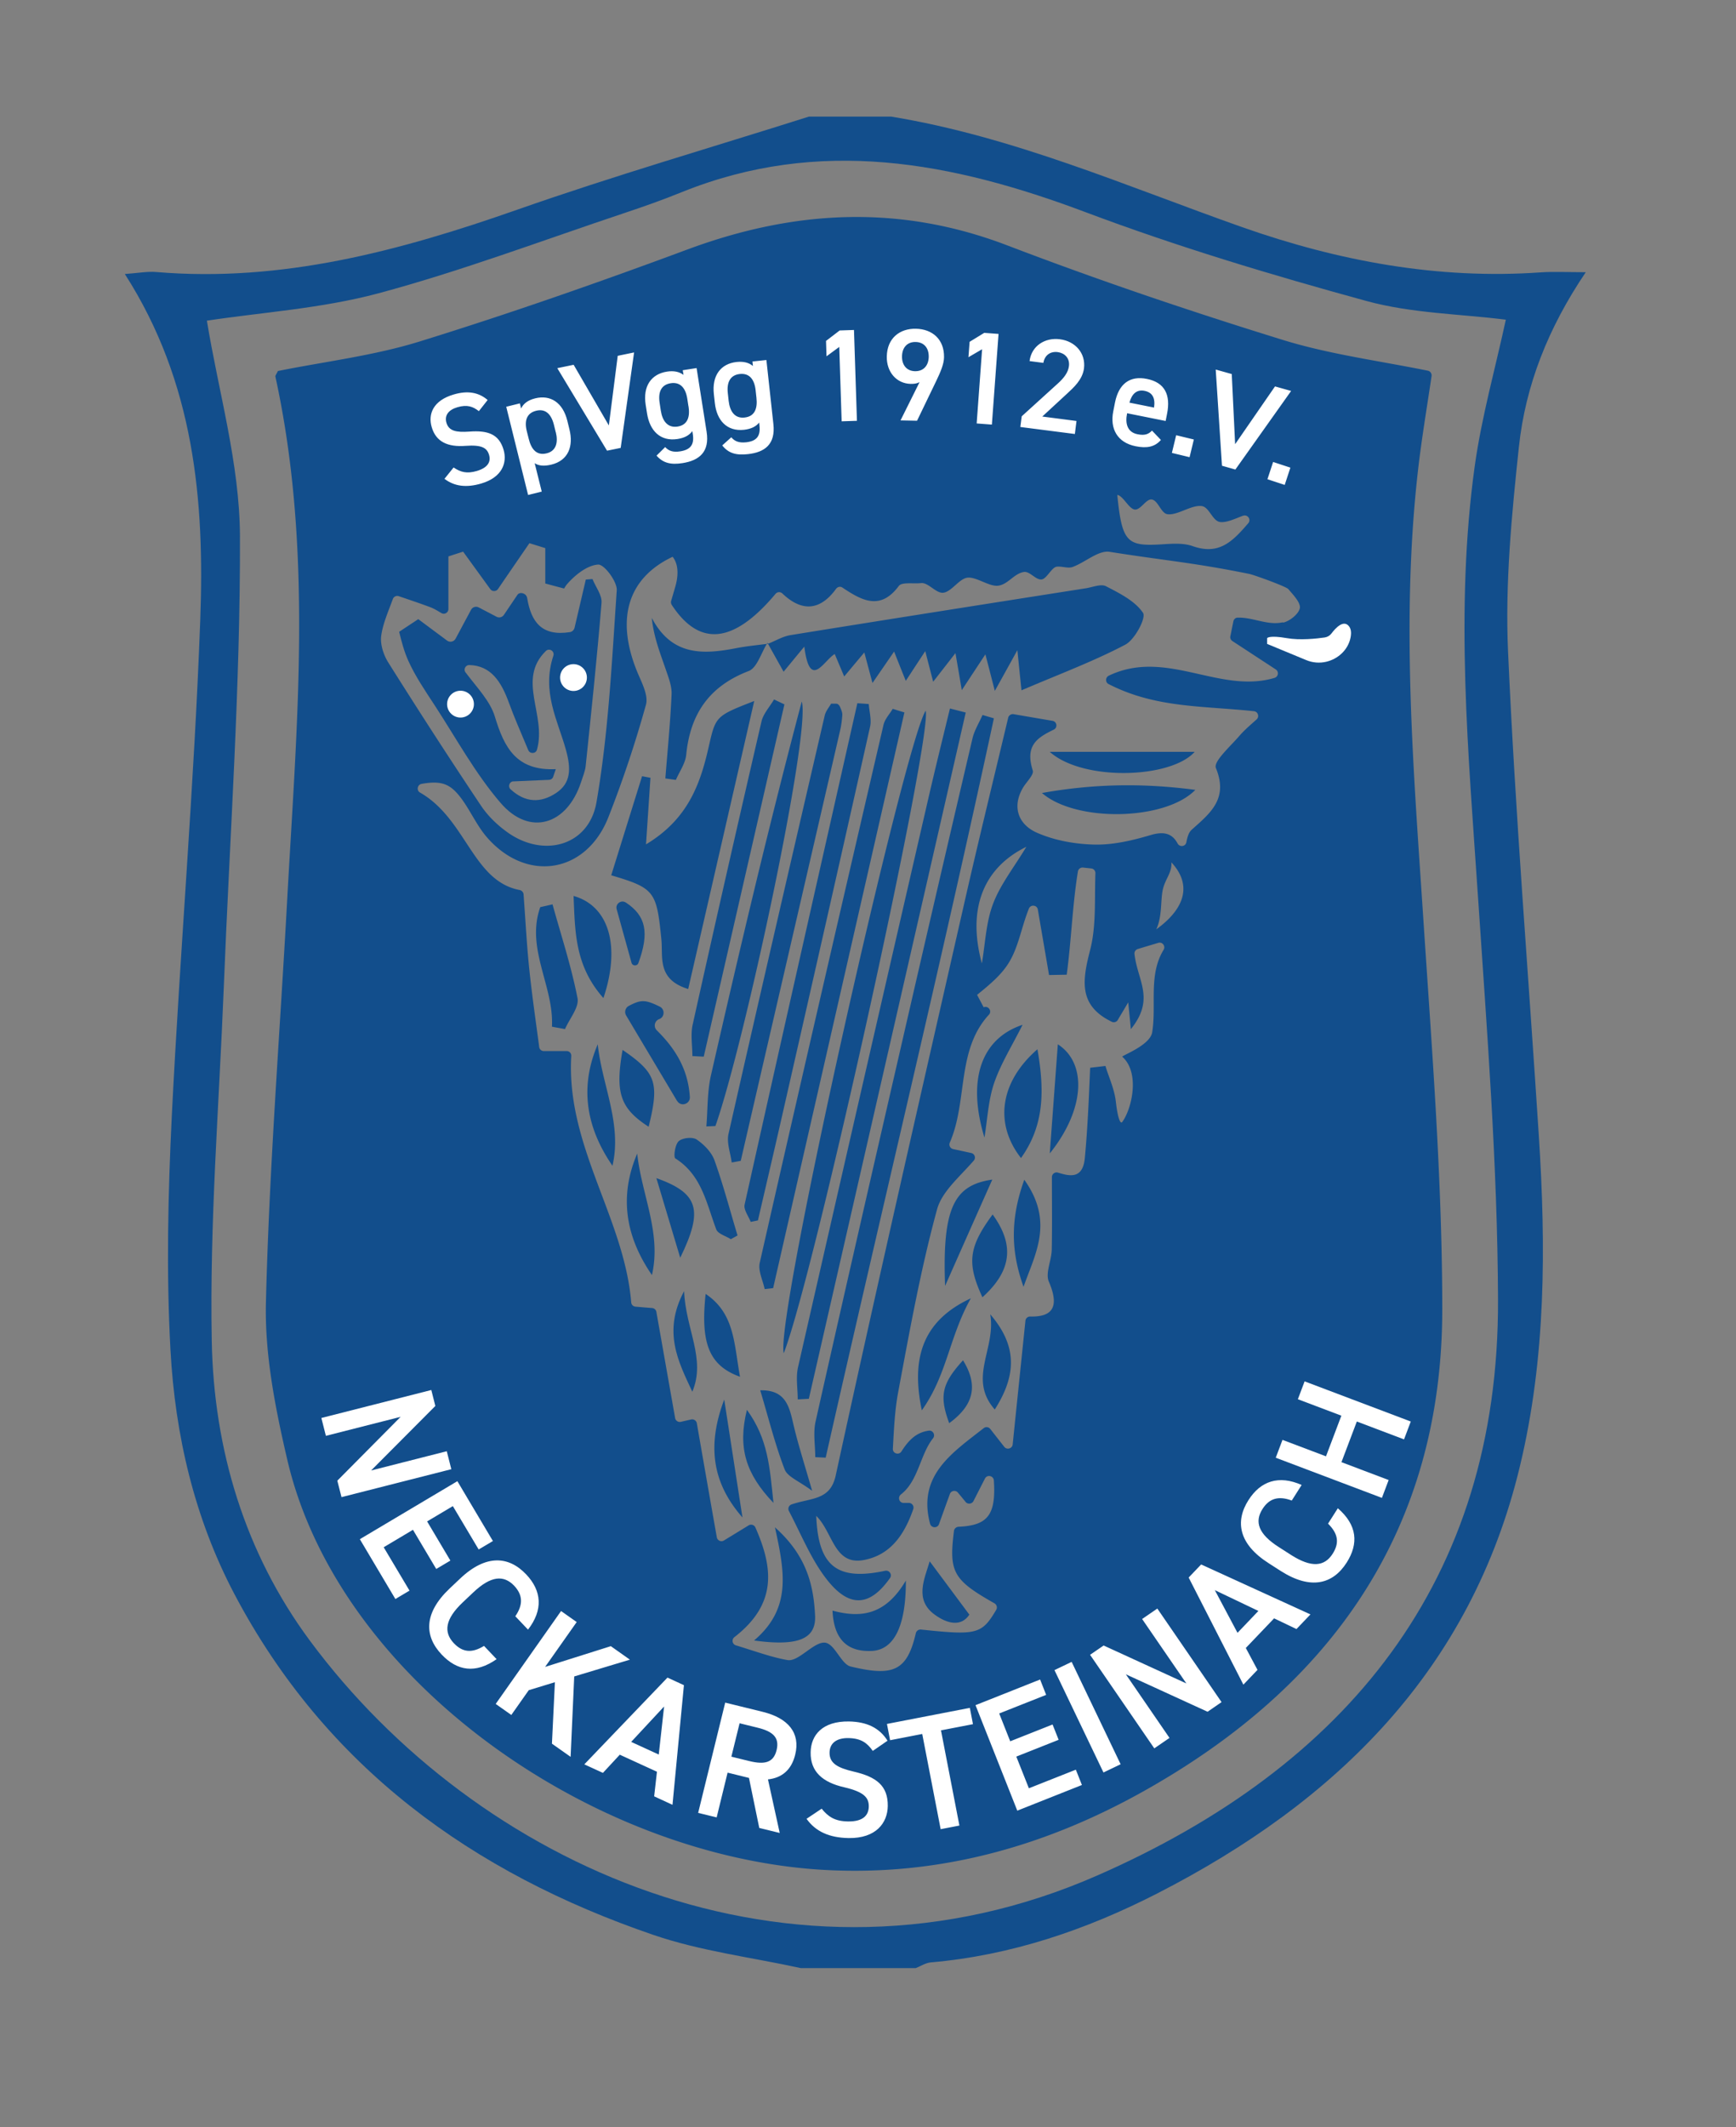 <?xml version="1.0" encoding="utf-8"?>
<svg xmlns="http://www.w3.org/2000/svg" viewBox="0 0 211.11 258.51"><rect x="0" y="0" width="211.11" height="258.51" fill="#808080" stroke="none"/><path d="M183.39 79.19c-.37-8.27.44-16.64 1.32-24.89.8-7.46 3.54-14.43 8.13-21.22-2.31 0-3.91-.09-5.49.02-12.51.88-24.56-1.37-36.28-5.49-14.08-4.97-27.82-11-42.7-13.44h-10c-11.84 3.75-23.78 7.21-35.49 11.32-14.24 4.99-28.57 8.85-43.85 7.57-1.08-.1-2.18.12-3.85.24 8.46 13.17 9.72 27.58 9.17 42.09-.74 20.1-2.46 40.16-3.46 60.25-.46 9.45-.68 18.97-.16 28.41.56 10.33 2.9 20.42 7.78 29.68 11.09 21.01 28.95 33.89 50.95 41.41 5.75 1.97 11.92 2.72 17.91 4.03h14c.6-.24 1.2-.64 1.82-.69 9.77-.85 18.9-3.96 27.54-8.38 21.83-11.17 38.16-27.19 44.09-51.87 3.19-13.24 3.18-26.73 2.31-40.23-1.26-19.61-2.87-39.19-3.74-58.81zm-3.65 29.87c1.09 16.27 2.37 32.56 2.43 48.85.13 34.36-18.53 56.75-48.69 69.99-37.36 16.4-75.68-1.41-95.76-28.47-7.97-10.73-11.73-23.34-11.97-36.5-.27-14.28.89-28.58 1.46-42.87.72-18.3 2.03-36.6 1.97-54.89-.03-8.83-2.63-17.64-4.02-26.2 6.54-1 13.9-1.46 20.88-3.33 10.09-2.71 19.91-6.42 29.83-9.73 2.37-.79 4.73-1.62 7.04-2.56 16.74-6.75 32.85-3.67 49.06 2.42 11.17 4.2 22.66 7.65 34.17 10.8 5.53 1.52 11.44 1.58 16.98 2.28-1.27 5.88-2.95 11.81-3.79 17.85-2.41 17.45-.76 34.9.41 52.36z" fill="#124e8c"/><path d="M173.12 112.17c-1.2-18.28-2.77-36.53-.7-54.84.44-3.9 1.1-7.77 1.67-11.63.04-.3-.16-.59-.45-.65-6.08-1.23-12.03-2-17.7-3.76-11.26-3.48-22.44-7.26-33.45-11.47-13.14-5.02-25.93-4.31-38.9.5C72.84 34.31 62 38.1 51.06 41.49c-5.64 1.75-11.6 2.45-17.27 3.6-.17.38-.33.55-.3.68 4.62 21.13 2.59 42.4 1.43 63.66-.89 16.27-2.18 32.53-2.58 48.81-.16 6.37 1.14 12.9 2.6 19.17 6.28 26.9 37.23 48.25 65.28 49.83 13.84.78 26.71-2.79 38.72-9.49 22.99-12.83 36.47-31.87 36.45-58.74-.01-15.61-1.24-31.24-2.27-46.84zm-21.95-49.49c.55-.2 1.01.46.63.9-1.98 2.32-3.61 3.89-6.76 2.79-1.18-.42-2.6-.29-3.91-.21-4.1.24-4.69-.32-5.26-6.01.71.09 1.39 1.67 2.11 1.77s1.39-1.31 2.07-1.22c.79.1 1.13 1.69 1.93 1.79 1.22.16 2.91-1.16 4.16-.99.92.12 1.3 1.82 2.24 1.94.79.1 1.82-.41 2.79-.77zM46.36 77.24c.22-1.52.88-2.97 1.41-4.44.11-.29.42-.45.72-.35 1.29.44 2.58.87 3.86 1.35.4.15.76.37 1.32.7.38.23.86-.05.86-.49v-6.39c.91-.3.88-.29 1.79-.58 1.02 1.41 2.09 2.88 3.3 4.55.23.32.72.31.94-.01 1.35-1.98 2.6-3.79 3.82-5.57l1.93.6v4.3c1.22.33 1.08.29 2.29.61.12-.21.25-.41.41-.59.96-1.09 2.42-2.24 3.73-2.32.73-.05 2.34 2.08 2.26 3.14-.59 8.6-1 17.25-2.46 25.72-.92 5.37-6.51 6.84-10.92 3.61-1.19-.86-2.31-1.95-3.12-3.16-3.84-5.74-7.59-11.54-11.27-17.39-.59-.93-1.02-2.25-.87-3.29zm109.66-1.62c-1.86.43-3.63-.62-5.52-.56-.25 0-.46.2-.51.44-.11.51-.26 1.31-.37 1.81-.05.23.05.46.24.59 1.66 1.08 3.33 2.18 5.28 3.45.41.27.32.89-.15 1.03-6.69 2-13.17-3.6-20.15-.27-.42.2-.45.81-.03 1.02 5.7 2.93 11.42 2.63 17.68 3.3.49.05.69.67.32 1-.88.78-1.52 1.34-2.07 1.97-1.09 1.28-3.2 3.13-2.88 3.93 1.53 3.74-.65 5.46-2.95 7.51-.35.32-.51.85-.64 1.51-.1.54-.81.63-1.07.15-.59-1.1-1.51-1.53-3.2-1.04-2.22.66-4.57 1.22-6.85 1.18-2.4-.05-4.94-.5-7.11-1.47-2.13-.96-3.04-3.04-1.64-5.44.42-.71 1.36-1.58 1.19-2.1-.97-3.05.56-3.99 2.55-4.96.5-.24.4-.98-.15-1.07-1.47-.25-3-.51-4.73-.81-.29-.05-.6.15-.66.44-1.85 7.77-3.66 15.14-5.34 22.54-5.27 23.16-10.58 46.32-15.63 69.53-.66 3.04-2.9 2.69-5.36 3.52-.34.11-.5.5-.33.81 1.54 2.95 2.7 5.85 4.54 8.23 2.75 3.57 5.27 3.43 7.75-.09.3-.42-.09-.99-.6-.88-5.85 1.25-8.13-.56-8.37-6.67 2.03 1.96 2.16 6.06 5.8 5.36 3.16-.6 4.89-2.97 6-6.19a.57.57 0 00-.54-.75h-.63c-.55 0-.76-.69-.33-1.03 2.13-1.65 2.32-4.83 3.9-6.82.32-.4 0-.99-.5-.93-1.6.21-2.53 1.26-3.34 2.53-.32.49-1.08.24-1.04-.34.13-2.37.23-4.61.63-6.79 1.4-7.47 2.74-14.97 4.74-22.28.59-2.17 2.71-3.92 4.47-5.94.28-.32.11-.83-.31-.92-.59-.13-1.33-.29-2.21-.48a.569.569 0 01-.39-.8c2.19-5.06.78-11.22 4.75-15.53.39-.42-.03-1.08-.58-.92-.02 0-.04.01-.06.02l-.8-1.51c1.51-1.23 3.02-2.46 3.94-4.04 1.12-1.89 1.47-4.23 2.36-6.44.21-.53 1-.45 1.09.12.45 2.65.91 5.3 1.36 7.95l2.15-.04c.56-4.16.69-8.41 1.36-12.54.05-.3.32-.51.63-.48.33.04.66.07 1 .11.3.03.51.29.5.59-.12 3.13.12 6.35-.64 9.31-.95 3.69-1.46 6.75 2.63 8.73.26.13.59.03.73-.22.31-.53.69-1.15 1.27-2.14.16 1.65.17 1.67.32 3.26 2.98-3.7.81-5.86.44-9.14-.03-.27.14-.52.4-.6.82-.25 1.66-.5 2.5-.75.5-.15.91.4.64.85-1.87 3.06-.84 6.7-1.39 10.04-.27 1.58-3.76 2.83-3.63 2.95 2.18 1.94 1.16 6.33 0 7.92-.28.38-.6-.8-.78-2.42s-.88-3.04-1.27-4.38l-1.86.22c-.16 3.67-.3 7.34-.65 10.99-.26 2.69-2.01 2.12-3.28 1.75-.36-.1-.72.17-.72.55 0 3 .04 5.91-.02 8.83-.03 1.31-.8 2.84-.35 3.88 1.45 3.36.13 4.29-2.28 4.23-.29 0-.54.22-.57.51-.49 4.77-.98 9.45-1.55 15.03-.05.51-.7.7-1.02.3-.71-.9-1.21-1.54-1.71-2.18a.561.561 0 00-.8-.09c-3.84 3.01-8.07 5.74-6.52 11.6.14.55.9.59 1.09.06.41-1.15.84-2.34 1.32-3.66.15-.42.7-.51.98-.17.3.36.6.72.93 1.13.26.32.77.26.96-.1.47-.92.92-1.81 1.4-2.74.26-.52 1.04-.35 1.08.23.28 4.24-.78 5.47-4.29 5.63-.28.01-.53.23-.56.51-.63 5-.11 5.94 4.92 8.79.28.16.38.51.22.79-1.77 3-2.39 3.11-9.15 2.4a.59.59 0 00-.63.45c-1.07 4.6-2.75 5.29-7.93 4.04-1.17-.28-1.94-2.83-3.16-2.9-1.36-.07-3.18 2.35-4.51 2.12-1.9-.33-3.73-1.01-6.28-1.79a.569.569 0 01-.19-.99c5.2-4.03 4.75-8.38 2.56-13.34a.574.574 0 00-.82-.25c-.96.59-1.86 1.14-3.01 1.84-.34.21-.79 0-.86-.39-.83-4.69-1.61-9.13-2.43-13.86a.577.577 0 00-.69-.46c-.34.08-.76.17-1.26.29a.577.577 0 01-.69-.46c-.74-4.18-1.48-8.38-2.28-12.9a.563.563 0 00-.51-.47c-.54-.04-1.23-.1-2.03-.17a.56.56 0 01-.52-.52c-.85-10.26-7.93-19.01-7.29-29.94.02-.33-.23-.6-.56-.6h-2.78c-.29 0-.53-.22-.56-.5-.43-3.26-.88-6.33-1.2-9.41-.3-2.84-.45-5.71-.7-9.13a.594.594 0 00-.48-.53c-5.72-1.09-6.48-8.63-12.12-11.85-.45-.26-.31-.96.2-1.05 2.58-.46 3.61.08 4.96 1.95 1.06 1.49 1.82 3.21 3.01 4.57 4.85 5.54 12.08 4.35 14.76-2.51 1.75-4.45 3.27-9.01 4.55-13.62.33-1.17-.55-2.76-1.09-4.08-2.6-6.41-1.1-11.33 4.32-13.9.01 0 .02 0 .03.01.77.99.66 2.41.31 3.62-.14.49-.3 1.03-.5 1.71-.05.16-.02.35.07.5 3.31 5.04 7.43 4.84 12.62-1.34.22-.26.59-.28.84-.04 2.17 2.07 4.44 2.29 6.52-.57.18-.25.53-.33.78-.15 2.34 1.56 4.6 2.83 6.85-.2.38-.51 1.78-.24 2.71-.35.87-.1 1.83 1.28 2.7 1.17 1.02-.12 1.94-1.73 2.96-1.83 1.06-.11 2.61 1.09 3.67.98 1.23-.12 1.96-1.49 3.18-1.67.73-.11 1.46 1.03 2.18.9.6-.1 1.2-1.47 1.8-1.54.64-.08 1.37.24 1.94.03 1.54-.56 3.13-2.05 4.49-1.84 6.83 1.08 10.22 1.31 17.01 2.69.48.09 4.44 1.51 4.73 1.84.6.71 1.51 1.64 1.4 2.31-.13.71-1.23 1.59-2.05 1.77zm-31.21 27.29c-1.5 2.5-3.15 4.56-4.04 6.91-.87 2.27-.95 4.83-1.37 7.26-1.82-6.7.24-11.65 5.41-14.17zm15.8 10.03c.74-1.58.5-3.5.8-4.85.3-1.3 1.12-2.03 1.04-3.29 2.5 2.68 1.72 5.57-1.84 8.14z" fill="#124e8c"/><path d="M93.41 78.23c.91-.36 1.79-.9 2.74-1.05 11.96-1.93 23.93-3.81 35.9-5.69.82-.13 1.83-.56 2.44-.25 1.66.86 3.54 1.79 4.51 3.24.4.6-.99 3.25-2.15 3.86-3.88 2.04-8.02 3.58-12.63 5.55-.22-2.1-.32-3.12-.5-4.88-1 1.82-1.65 2.98-2.74 4.95-.5-1.93-.76-2.96-1.15-4.44-.9 1.36-1.62 2.46-2.87 4.35-.34-2.02-.52-3.07-.77-4.5-.87 1.12-1.59 2.04-2.71 3.48-.38-1.48-.6-2.31-.96-3.72-.82 1.24-1.42 2.16-2.37 3.61-.6-1.49-.97-2.42-1.42-3.56-.8 1.17-1.48 2.15-2.63 3.82-.45-1.68-.68-2.54-.99-3.71-.77.91-1.43 1.7-2.45 2.92-.48-1.15-.82-1.94-1.15-2.73-1.34.78-3.02 4.46-3.7-.9-.98 1.18-1.64 1.99-2.52 3.05-.77-1.38-1.37-2.45-1.96-3.51l.09.09zM79.1 94.52l-.54 8.09c5.08-3.05 6.58-7.28 7.61-11.79.86-3.78.82-3.79 5.55-5.63-2.74 11.95-5.37 23.43-8.03 35-3.82-1.17-3.05-3.87-3.26-6-.58-5.88-.81-6.25-6.1-7.82 1.25-4.02 2.5-8.03 3.75-12.04.34.06.68.13 1.02.19zM120.86 87.31c-6.46 30.02-13.69 59.88-20.45 89.83l-1.27-.06c0-1.44-.27-2.95.04-4.33 3.42-15.23 6.91-30.44 10.41-45.65 2.86-12.46 5.75-24.91 8.67-37.36.23-.99.81-1.9 1.22-2.85.46.13.92.27 1.37.4zM97.01 170.06c0-1.31-.25-2.68.04-3.93a31752 31752 0 0115.91-69.39c.82-3.55 1.7-7.1 2.56-10.64.64.16 1.28.33 1.92.49l-19.08 83.4c-.45.02-.9.05-1.35.07zM95.31 164.45c-1.09-4.25 14.73-74.23 17.26-78.08.84 3.1-13.46 68.27-17.26 78.08zM109.98 86.59l-15.96 69.95-1.03.12c-.22-1.07-.82-2.23-.6-3.2 4.95-21.8 9.99-43.59 15.05-65.37.16-.7.74-1.3 1.12-1.95.48.15.95.3 1.43.44zM91.29 148.49c-.27-.71-.88-1.49-.74-2.1 4.53-20.32 9.13-40.63 13.71-60.93.46.03.93.06 1.39.1.06.92.35 1.88.16 2.74-3.54 15.83-7.14 31.65-10.74 47.47-.95 4.18-1.93 8.36-2.9 12.54l-.88.18zM88.98 141.27c-.15-1.16-.63-2.39-.39-3.46 3.84-16.96 7.77-33.91 11.7-50.85.13-.56.56-1.05.78-1.45.48.02.66-.02.79.05s.25.23.31.38c.12.3.27.62.26.93-.04.66-.13 1.32-.28 1.96-4.02 17.42-8.05 34.83-12.07 52.24-.37.07-.73.14-1.1.2zM85.9 136.88c.17-2.06.1-4.18.55-6.17 3.47-15.21 7.05-30.39 11.05-45.46 1.13 3.73-6.93 41.43-10.5 51.59-.37.02-.74.03-1.11.05zM95.39 85.6l-9.81 42.81c-.46-.02-.92-.05-1.38-.07 0-1.29-.24-2.63.04-3.85 2.73-12.28 5.52-24.55 8.36-36.8.22-.96 1.01-1.8 1.53-2.69l1.26.6z" fill="#124e8c"/><path d="M93.32 78.14c-.75 1.17-1.24 3.01-2.28 3.41-4.78 1.83-7.1 5.2-7.59 10.16-.1 1.06-.82 2.05-1.26 3.07l-1.28-.18c.27-3.41.61-6.82.76-10.24.04-1.03-.41-2.11-.75-3.13-.67-1.93-1.42-3.83-1.66-6.14 2.44 4.64 6.23 4.46 10.26 3.68 1.28-.25 2.59-.37 3.89-.54l-.09-.09zM126.71 96.37c6.08-1.09 12.12-1.25 18.65-.38-3.63 3.74-14.48 3.98-18.65.38zM127.66 91.37h17.62c-2.92 3.26-13.59 3.59-17.62 0zM91.7 199.36c4.58-3.89 3.73-8.31 2.54-13.75 3.88 3.45 4.7 7.07 4.88 10.72.14 2.84-2.05 3.77-7.42 3.03zM67.12 124.77c.26-4.91-3.21-9.49-1.42-14.53.5-.11.99-.22 1.49-.34 1.05 3.79 2.29 7.55 3.04 11.4.22 1.11-.98 2.5-1.52 3.76-.53-.1-1.06-.19-1.58-.29zM126.16 127.51c.87 5.01.85 9.23-2 13.22-3.26-4.17-2.58-9.23 2-13.22zM82.34 133.8c-2.27-3.81-4.25-7.12-6.2-10.4a.835.835 0 01.33-1.16c1.45-.76 1.98-.79 3.76.09.65.32.61 1.27-.07 1.52-.56.21-.72.93-.29 1.36 2.17 2.14 3.8 4.63 4.02 8.1.05.87-1.1 1.23-1.54.48zM73.38 121.29c-3.51-3.96-3.44-8.12-3.63-12.41 4.27 1.2 5.77 6.05 3.63 12.41zM110.16 192.09c.02 5.6-1.48 8.42-4.15 8.54-2.86.13-4.61-1.29-4.77-4.9 3.48.94 6.45.53 8.91-3.64zM88.87 150.59c-.61-.39-1.57-.65-1.77-1.19-1.19-3.15-1.76-6.6-4.97-8.62-.25-.16-.04-1.7.41-2.1.46-.41 1.69-.54 2.18-.2.9.61 1.82 1.55 2.17 2.54 1.07 2.99 1.88 6.08 2.8 9.12l-.81.45zM112.1 171.39c-1.41-6.67.36-11.01 5.96-13.61-2.64 4.7-2.88 9.29-5.96 13.61zM77.49 140.19c.51 4.93 2.98 9.66 1.79 14.76-3.21-4.66-4.02-9.56-1.79-14.76zM72.69 126.91c.51 4.93 2.98 9.66 1.79 14.76-3.21-4.66-4.02-9.56-1.79-14.76zM114.93 156.27c-.36-9.56 1.13-12.25 5.74-12.92-1.88 4.22-3.81 8.57-5.74 12.92zM119.47 157.65c-1.92-4.15-1.68-6.1 1.24-10.06 2.7 3.71 2.31 6.86-1.24 10.06zM115.43 172.95c-1.23-3.33-.9-4.8 1.68-7.64 1.87 3.04 1.34 5.43-1.68 7.64zM124.56 143.37c3.68 5.14 1.28 9.07-.09 13.01-1.43-3.99-1.74-7.95.09-13.01zM119.71 138.22c-2.16-7.12-.31-12.04 4.64-13.68-1.3 2.59-2.66 4.75-3.46 7.09-.71 2.09-.81 4.39-1.17 6.59zM92.45 168.96c3.27-.09 3.58 2.23 4.11 4.46.53 2.2 1.22 4.35 2.2 7.75-1.58-1.18-2.99-1.69-3.34-2.6-1.16-3.01-1.94-6.17-2.97-9.61zM75.71 127.59c4.09 2.8 4.49 3.97 3.17 9.34-3.46-2.24-4.09-4.11-3.17-9.34zM127.66 140.17c.34-4.6.66-8.96.98-13.26 3.59 2.31 3.3 7.94-.98 13.26zM89.99 167.31c-3.81-1.37-4.81-4.14-4.18-10.07 3.55 2.39 3.44 6.03 4.18 10.07zM120.97 171.29c-3.31-3.78.17-7.36-.55-11.57 3.23 3.76 3.28 7.29.55 11.57zM88.07 170.08c.77 4.94 1.42 9.19 2.22 14.33-3.7-4.22-4.32-8.76-2.22-14.33z" fill="#124e8c"/><path d="M82.72 152.85c-1.1-3.66-1.9-6.33-2.9-9.68 5.14 1.84 5.74 3.86 2.9 9.68zM90.83 171.33c2.58 3.55 2.77 6.96 3.23 11.31-3.37-3.52-4.37-6.71-3.23-11.31zM76.11 109.68c2.44 1.61 2.88 3.65 1.52 7.36-.14.39-.72.37-.83-.03-.58-2.1-1.17-4.23-1.81-6.52-.18-.65.55-1.18 1.11-.81zM113.05 189.73c1.52 2.04 3.03 4.08 4.83 6.49-1 1.51-2.68 1.11-4.19.02-2.53-1.82-1.27-4.34-.63-6.51zM84.19 169.13c-1.7-3.65-3.63-7.29-1-12.22.2 4.66 2.68 8.24 1 12.22zM50.86 75.24l3.51 2.61c.34.25.83.14 1.03-.23l1.89-3.53c.17-.32.59-.45.93-.27l2.16 1.13c.32.17.7.07.9-.23l1.64-2.43c.28-.41 1.09-.23 1.19.4.48 2.9 1.78 4.66 5.19 4.13.28-.04.5-.26.57-.53.44-1.89.91-3.88 1.37-5.86l.81-.06c.39.97 1.18 1.96 1.1 2.89-.54 6.62-1.24 13.23-1.93 19.84-.07.65-.35 1.28-.55 1.92-1.71 5.25-6.27 6.65-9.79 2.56-3.09-3.59-5.4-7.85-8.01-11.85-1.16-1.78-2.38-3.55-3.24-5.48-.49-1.1-.8-2.28-1.09-3.47l2.31-1.53zm6.2 5.58c-.45-.01-.73.53-.45.89 1.48 1.95 3.01 3.52 3.57 5.38 1.13 3.72 2.58 6.61 7.41 6.38l-.32.93c-.07.22-.27.36-.5.37l-4.38.19c-.42.02-.66.62-.31.95 1.82 1.68 3.69 1.68 5.53.47 1.85-1.22 1.84-2.98 1.21-5.26-.98-3.54-2.98-7.05-1.53-11.42.19-.57-.5-1-.92-.58-3.56 3.5.12 7.76-1.07 11.98-.14.51-.85.55-1.06.06-.98-2.34-1.73-4.04-2.36-5.78-.92-2.52-2.17-4.5-4.82-4.56z" fill="#124e8c"/><circle cx="56" cy="85.57" r="1.63" fill="#fff"/><circle cx="69.74" cy="82.34" r="1.63" fill="#fff"/><path d="M154.09 77.55s.23-.38 2.4 0c1.6.28 3.64.06 4.6-.08.33-.05.62-.22.82-.48.47-.63 1.46-1.73 2.13-.89.29.36.3.87.19 1.41-.3 1.46-1.5 2.57-2.95 2.91-.81.19-1.66.12-2.43-.2l-4.76-1.97" fill="#fff"/><path d="M136.22 214.34c21.2-11.83 33.63-29.39 33.62-54.17 0-14.4-1.14-28.81-2.09-43.2" fill="none"/><path d="M54.9 178.54l-13.37 3.4-.51-2 7.7-7.76-9.09 2.31-.55-2.17 13.37-3.4.49 1.94-7.81 7.84 9.2-2.34.55 2.17zM59.95 187.27l-1.74 1.03-3.14-5.27-3.13 1.86 2.83 4.76-1.72 1.02-2.83-4.76-3.56 2.12 3.14 5.27-1.72 1.02-4.32-7.27L55.62 180l4.32 7.27zM62.67 196.41c.97-1.42.9-2.59-.14-3.7-1.27-1.33-2.83-1.23-4.99.82l-1.28 1.21c-2.13 2.02-2.34 3.6-1.08 4.94 1.09 1.15 2.22 1.23 3.68.34l1.53 1.61c-2.57 1.8-4.79 1.43-6.68-.56-2.12-2.24-2.2-5.02.95-8.01l1.28-1.21c3.15-2.99 5.93-2.76 8.05-.52 1.89 1.99 2.08 4.31.22 6.71l-1.54-1.62zM67.12 211.89l.36-7.46-3.18.97-2.12 3.01-1.9-1.34 7.95-11.29 1.9 1.34-3.84 5.45 7.99-2.52 2.32 1.64-6.77 2.04-.44 9.77-2.27-1.6zM71.06 214.41l10.11-10.54 2 .92-1.39 14.54-2.23-1.03.34-2.99-4.52-2.07-2.05 2.21-2.25-1.03zm5.71-2.72l3.34 1.53.65-5.84-4 4.3zM92.33 222.13l-1.25-6.07-2.6-.64-1.33 5.44-2.25-.55 3.29-13.4 4.56 1.12c3.09.76 4.61 2.55 3.95 5.21-.45 1.85-1.62 2.82-3.31 3l1.43 6.51-2.49-.61zm-1.22-8.12c1.9.47 2.96.19 3.33-1.33.37-1.52-.43-2.27-2.34-2.73l-2.16-.53-1 4.06 2.16.53zM106.13 212.77c-.67-.95-1.4-1.52-2.96-1.55-1.42-.02-2.27.6-2.29 1.76-.02 1.32 1.01 1.86 2.92 2.31 2.77.64 4.19 1.71 4.16 4.19-.03 2.06-1.44 3.94-4.76 3.89-2.36-.04-4.01-.79-5.12-2.34l1.84-1.23c.8.99 1.62 1.53 3.2 1.55 1.9.03 2.51-.8 2.53-1.8.02-1.1-.59-1.79-2.98-2.35-2.65-.6-4.13-1.91-4.09-4.25.03-2.08 1.42-3.8 4.66-3.75 2.2.04 3.73.8 4.69 2.34l-1.78 1.23zM117.94 207.55l.38 1.98-3.89.75 2.24 11.57-2.28.44-2.24-11.57-3.91.76-.38-1.98 10.07-1.95zM126.48 204.09l.74 1.88-5.71 2.26 1.34 3.38 5.15-2.04.74 1.86-5.15 2.04 1.53 3.85 5.71-2.26.74 1.86-7.86 3.12-5.08-12.82 7.86-3.12zM136.28 214.4l-2.09 1-5.96-12.44 2.09-1 5.96 12.45zM140.74 195.48l7.81 11.37-1.7 1.17-9.94-4.55 5.31 7.73-1.85 1.27-7.81-11.37 1.65-1.13 10.06 4.61-5.38-7.83 1.85-1.27zM151.2 204.72l-6.65-13.01 1.52-1.59 13.29 6.07-1.7 1.78-2.72-1.3-3.44 3.6 1.42 2.66-1.71 1.79zm-.71-6.29l2.54-2.66-5.3-2.53 2.76 5.19zM157.08 182.35c-1.61-.6-2.74-.25-3.55 1.03-.99 1.55-.52 3.04 2 4.64l1.48.95c2.48 1.58 4.06 1.41 5.05-.15.85-1.33.66-2.45-.56-3.66l1.19-1.87c2.37 2.05 2.54 4.3 1.07 6.61-1.66 2.6-4.34 3.35-8 1.02l-1.48-.95c-3.66-2.33-4.11-5.09-2.45-7.68 1.47-2.31 3.68-3.06 6.46-1.83l-1.2 1.89zM161.25 176.98l1.87-4.94-5.29-2 .82-2.17 12.91 4.88-.82 2.17-5.74-2.17-1.87 4.94 5.74 2.17-.82 2.17-12.91-4.88.82-2.17 5.29 2zM58.24 49.97c-.73-.57-1.43-.83-2.62-.48-1.09.32-1.59 1-1.33 1.89.3 1.01 1.21 1.18 2.78 1.07 2.27-.17 3.61.31 4.17 2.21.46 1.58-.17 3.35-2.72 4.1-1.81.53-3.25.35-4.47-.57l1.11-1.38c.85.57 1.6.78 2.81.43 1.46-.43 1.73-1.21 1.5-1.97-.25-.84-.88-1.23-2.84-1.09-2.17.17-3.61-.48-4.13-2.27-.47-1.6.18-3.24 2.67-3.97 1.69-.5 3.04-.27 4.13.67l-1.07 1.36zM69.25 52.19c.5 2.02-.12 3.76-2.19 4.27-.9.22-1.55.15-2.04-.17l.86 3.45-1.66.41-2.66-10.72 1.66-.41.15.62c.27-.58.82-1.01 1.71-1.23 1.86-.46 3.36.5 3.91 2.72l.26 1.06zm-1.67.33l-.22-.9c-.34-1.35-1.07-1.98-2.17-1.7-1.09.27-1.45 1.15-1.14 2.43l.25.99c.3 1.21.92 2.06 2.18 1.75 1.18-.29 1.41-1.36 1.11-2.57zM69.76 44.33l4.28 7.37 1.08-8.46 1.99-.41-1.63 11.6-1.66.34-6.05-10.03 1.99-.41zM83.03 44.99l1.68-.26 1.22 7.75c.38 2.43-.88 3.48-2.93 3.8-1.42.22-2.36 0-3.16-.91l1.05-1.04c.43.47.96.66 1.83.52 1.26-.2 1.73-.82 1.53-2.1l-.06-.36c-.36.51-.95.83-1.79.96-2.1.33-3.38-1.01-3.71-3.08l-.17-1.07c-.36-2.28.68-3.74 2.59-4.04.85-.13 1.51.02 2.01.4l-.09-.55zm.69 4.39l-.14-.92c-.21-1.36-.89-2.06-2.01-1.89-1.14.18-1.57 1.04-1.35 2.42l.14.92c.19 1.23.82 2.12 2.04 1.93 1.26-.2 1.52-1.23 1.33-2.46zM91.51 43.93l1.69-.18.85 7.79c.27 2.45-1.04 3.43-3.11 3.65-1.43.16-2.36-.11-3.11-1.06l1.1-.99c.41.49.93.7 1.8.61 1.27-.14 1.77-.74 1.63-2.03l-.04-.37c-.38.49-.99.78-1.83.88-2.11.23-3.33-1.16-3.56-3.25l-.12-1.08c-.25-2.29.85-3.7 2.77-3.91.86-.09 1.51.09 1.98.49l-.06-.56zm.48 4.42l-.1-.92c-.15-1.37-.79-2.1-1.92-1.98-1.14.12-1.62.97-1.46 2.35l.1.92c.14 1.24.72 2.16 1.94 2.02 1.27-.14 1.58-1.15 1.44-2.39zM104.2 51.14l-1.85.06-.29-9.04-1.55 1.14-.06-1.87 1.66-1.27 1.74-.06.36 11.03zM111.81 46.45c-.32.17-.71.21-1.06.2-1.73-.03-2.95-1.45-2.91-3.33.04-2.22 1.57-3.41 3.54-3.37 1.98.04 3.46 1.27 3.42 3.47-.01.82-.43 1.8-.95 2.88l-2.33 4.83-2.01-.04 2.31-4.64zm-.47-4.89c-1.01-.02-1.63.67-1.65 1.74-.02 1.06.57 1.79 1.58 1.81 1.04.02 1.65-.69 1.67-1.74.02-1.07-.56-1.79-1.6-1.81zM120.62 51.6l-1.85-.14.66-9.02-1.66.97.14-1.87 1.78-1.09 1.74.13-.81 11.01zM130.7 52.74l-6.62-.85.17-1.3 4.33-3.93c.82-.73 1.31-1.4 1.41-2.16.13-1-.55-1.6-1.36-1.71-.86-.11-1.58.33-1.75 1.31l-1.68-.22c.24-1.86 1.89-2.89 3.7-2.65 1.87.24 3.15 1.7 2.92 3.54-.18 1.38-1.27 2.34-2.08 3.09l-2.99 2.76 4.16.54-.2 1.59zM141.18 53.46c-.74.85-1.7 1.05-3.08.77-2.24-.45-3.14-2.15-2.72-4.24l.21-1.07c.46-2.31 1.84-3.29 3.89-2.87 2.15.43 2.91 1.92 2.44 4.25l-.17.86-4.69-.94v.03c-.25 1.22.03 2.27 1.26 2.52.93.19 1.36-.02 1.77-.44l1.08 1.13zm-3.84-4.53l3 .6c.17-1.16-.19-1.83-1.14-2.03-.97-.2-1.56.37-1.85 1.42zM144.66 55.56l-2.15-.52.52-2.15 2.15.52-.52 2.15zM149.79 45.46l.41 8.52 4.85-7.02 1.96.55-6.78 9.55-1.63-.46-.76-11.69 1.96.55zM156.23 58.93l-2.1-.69.69-2.1 2.1.69-.69 2.1z" fill="#fff"/></svg>